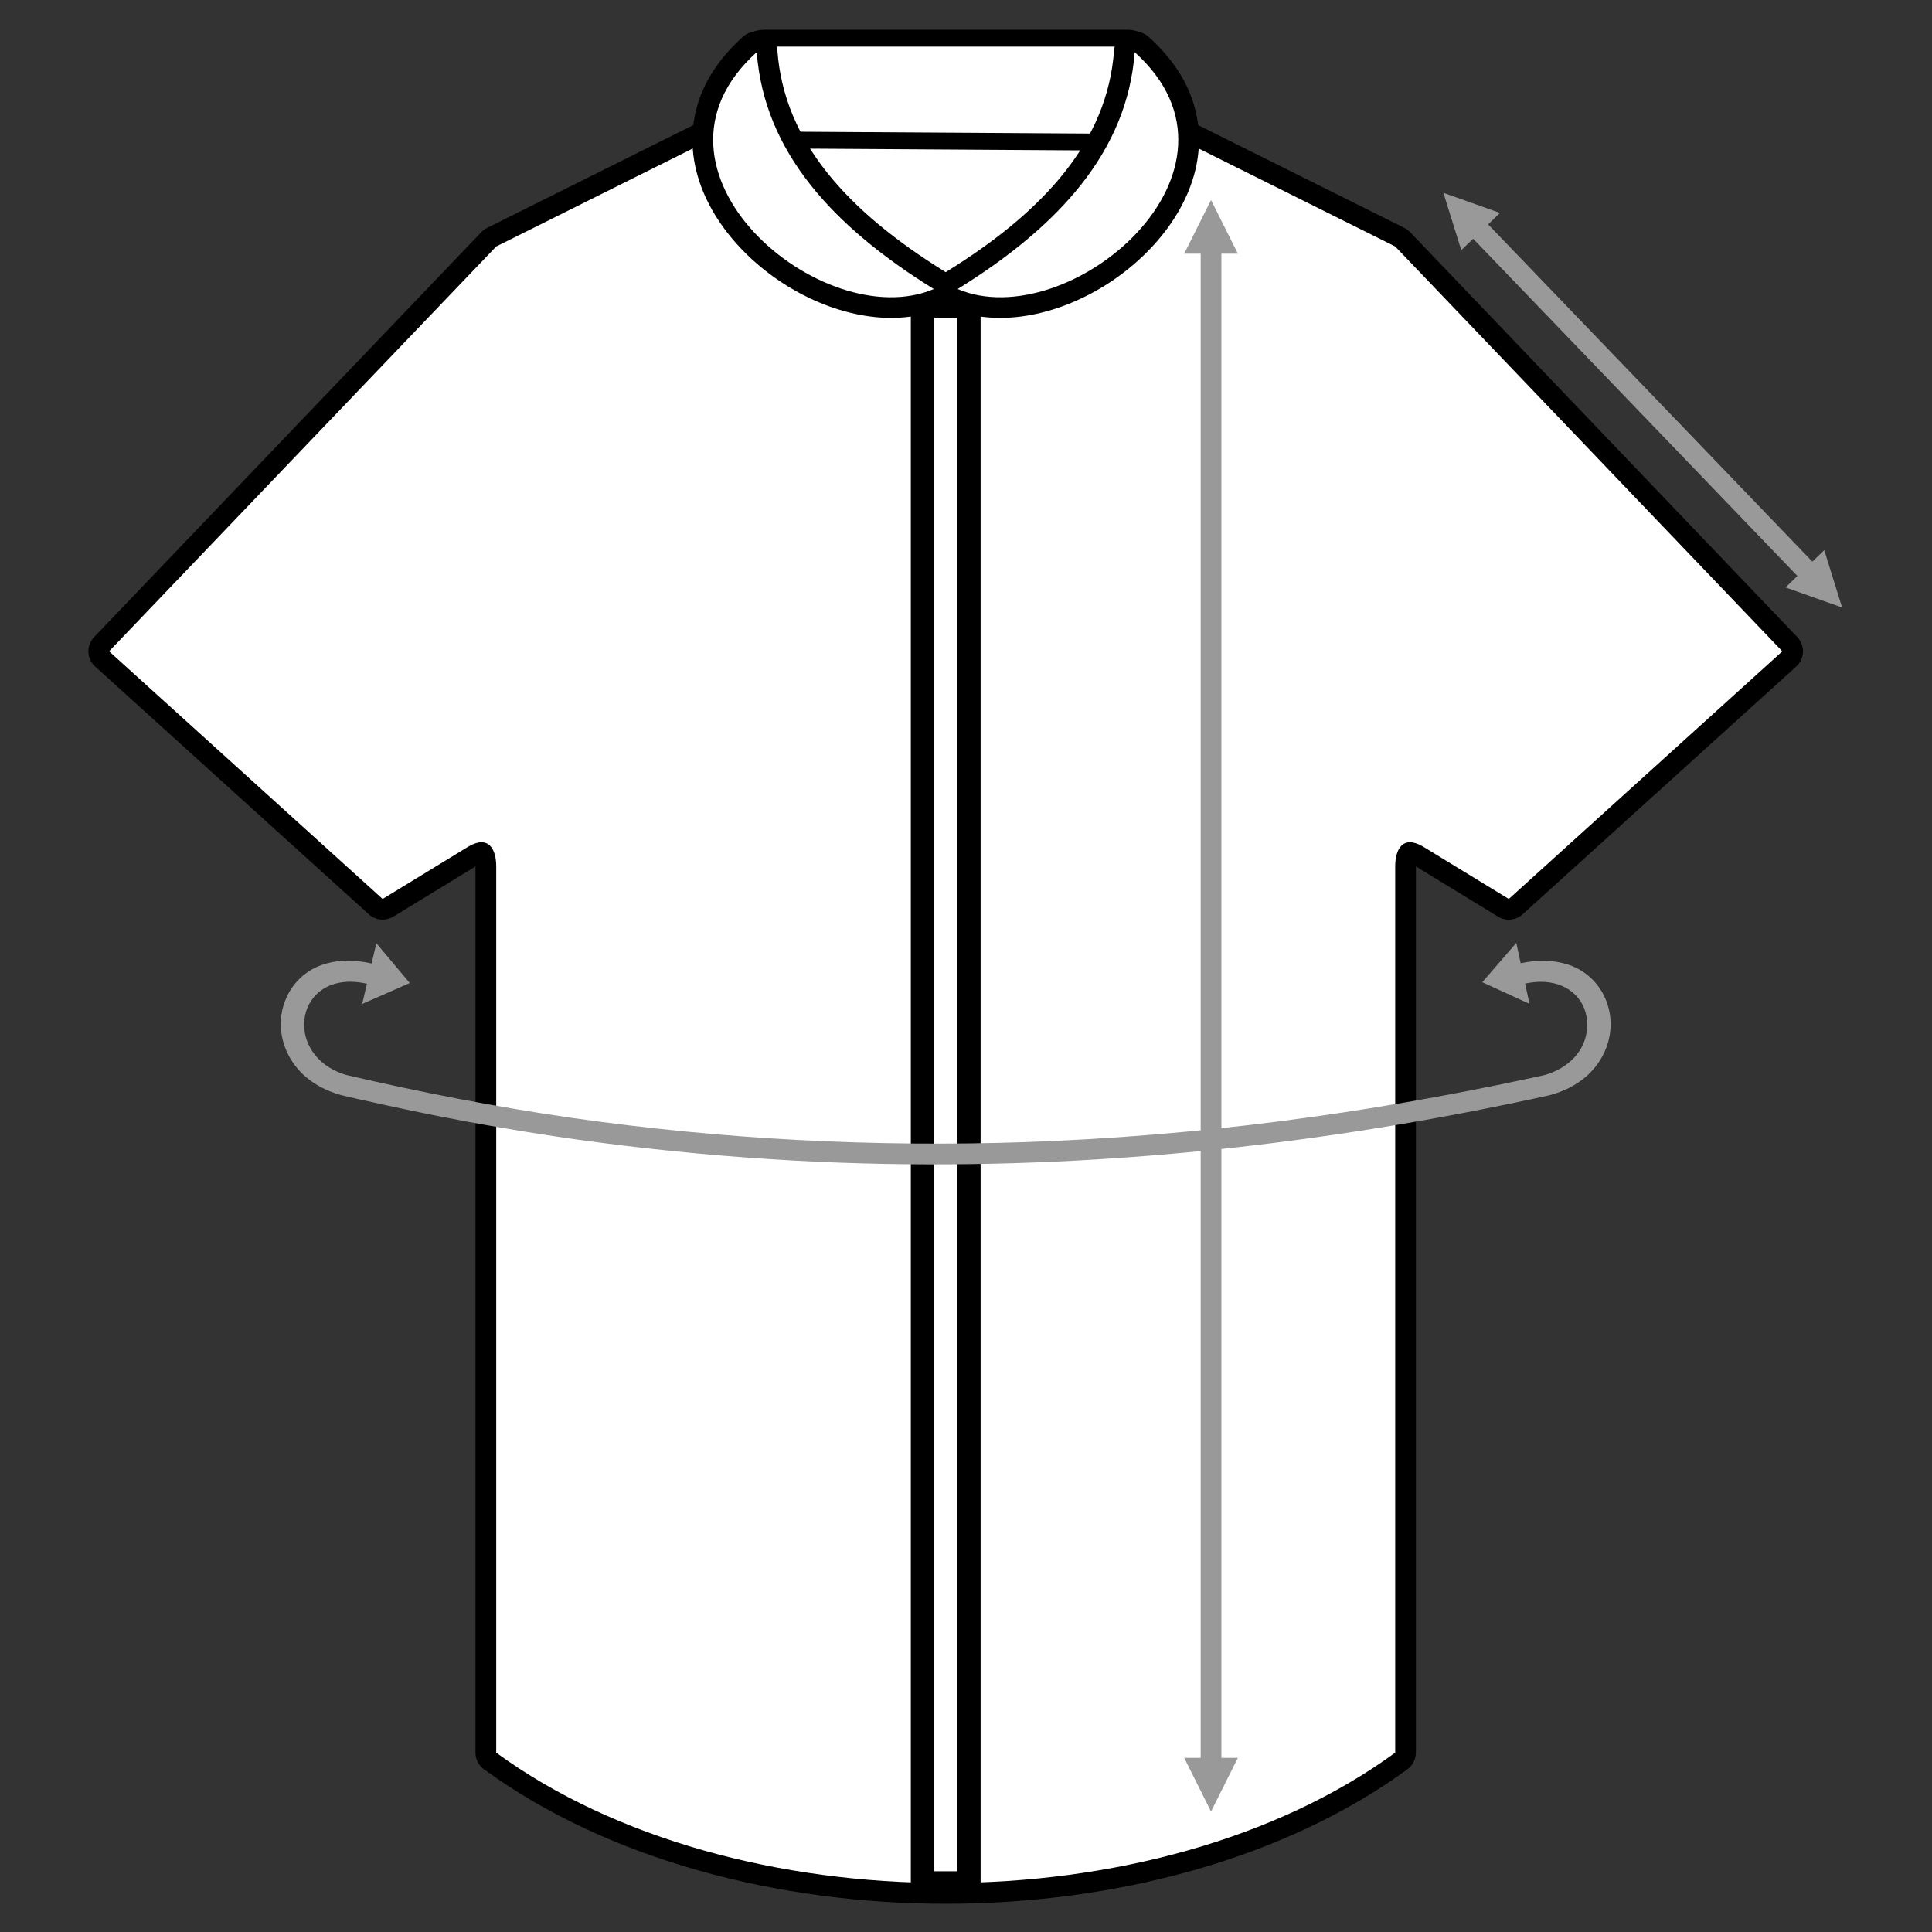 <svg xmlns="http://www.w3.org/2000/svg" xmlns:xlink="http://www.w3.org/1999/xlink" xmlns:xodm="http://www.corel.com/coreldraw/odm/2003" xml:space="preserve" width="100mm" height="100mm" style="shape-rendering:geometricPrecision; text-rendering:geometricPrecision; image-rendering:optimizeQuality; fill-rule:evenodd; clip-rule:evenodd" viewBox="0 0 10000 10000"><rect x="0" y="0" width="10000" height="10000" fill="#333333" stroke="none"/> <defs> <style type="text/css"> .fil1 {fill:white} .fil0 {fill:black;fill-rule:nonzero} .fil2 {fill:#999999;fill-rule:nonzero} </style> </defs> <g id="Camada_x0020_1">  <g id="_2210585532544"> <path class="fil0" d="M7157.53 1363.59l-1139.07 -567.83c-290.54,-36.16 -674.24,-52.48 -1066.19,-52.48 -424.39,0 -854.03,19.25 -1182.27,53.24l-1137.54 567.07 -1914.62 2002.2 1274.94 1154.4 377.05 -230.36c2.97,-1.82 5.99,-3.46 9.07,-4.95 41.39,-22.77 79.14,-32.71 113.17,-32.71 34.51,0 65,9.61 91.59,26.63 24.08,15.42 43.21,36.63 57.78,61.85l0.19 -0.12c23.92,41.39 34.07,93.32 34.07,143.99l0 4532.7c593.48,414.67 1405.39,622.03 2219.29,622.03 813.91,0 1625.82,-207.36 2219.3,-622.03l0 -4532.7c0,-50.67 10.15,-102.58 34.05,-143.97 1.65,-2.83 3.41,-5.57 5.25,-8.18 13.72,-21.27 31.21,-39.45 52.87,-53.36l-0.13 -0.2c26.58,-17.02 57.06,-26.63 91.6,-26.63 36.05,0 76.17,10.99 120.15,36.39l379.13 231.62 1274.93 -1154.4 -1914.61 -2002.2zm-1058.85 -767.41l1170.66 583.59 -0.07 0.16c10.85,5.41 20.98,12.76 29.82,22.06l2003.77 2095.41 -0.14 0.15 1.82 1.96c39.56,43.74 36.18,111.28 -7.56,150.84l-1410.7 1277.33c-34.05,35.1 -89,43.31 -132.49,16.78l-424.95 -259.64 0 4587.07 -0.5 0c-0.03,32.96 -15.25,65.46 -43.92,86.32 -635.28,463.73 -1513.4,695.6 -2389.43,695.6 -871.93,0 -1745.91,-229.74 -2380.46,-689.14 -31.93,-18.6 -53.39,-53.19 -53.39,-92.78l0 -4587.07 -424.95 259.64 -0.1 -0.16c-39.35,24.03 -91.34,20.51 -127.27,-11.99l-1411 -1277.59 -6.92 -6.04c-42.81,-40.72 -44.5,-108.47 -3.77,-151.28l1999.26 -2090.69c9.17,-10.92 20.68,-20.19 34.26,-26.94l1170.68 -583.59c11.15,-5.41 23.41,-9.08 36.46,-10.47 340.71,-36.35 787.3,-56.99 1224.48,-56.99 401.3,0 798.54,17.5 1103.57,56.32 14.46,0.66 29.03,4.27 42.84,11.14z"></path> <path class="fil1" d="M7221.56 1275.73l-1170.66 -583.59c-622.79,-80.52 -1665.3,-68.97 -2311.8,0l-1170.67 583.59 -2003.78 2095.42 1415.82 1281.97 445.08 -271.95c106.25,-61.35 142.88,18.09 142.88,103.35 0,1529.13 0,3058.25 0,4587.38 1232.29,899.51 3420.84,899.51 4653.13,0 0,-1529.13 0,-3058.25 0,-4587.38 0,-85.26 36.63,-164.7 142.88,-103.35l445.08 271.95 1415.82 -1281.97 -2003.78 -2095.42z"></path> <rect class="fil1" x="4775.22" y="1583.57" width="239.56" height="8162.97"></rect> <path class="fil0" d="M4775.22 1522.78l300.35 0 0 8284.55 -361.14 0 0 -8284.55 60.79 0zm178.77 121.58l-117.98 0 0 8041.39 117.98 0 0 -8041.39z"></path> <path class="fil0" d="M3956.16 153.81l1877.67 0c67.14,0 121.58,39.2 121.58,87.54 0,3.6 -0.31,7.13 -0.9,10.62 -2.8,37.82 0.46,77.63 3.73,117.29 9.93,121.01 19.83,241.51 -99.94,371.1 -24.96,27.15 -67.37,41 -109.49,38.94l-1646.45 -10.5c-43.54,-0.25 -81.53,-17.01 -102.6,-41.97 -144.36,-159.1 -153.9,-309.98 -163.37,-460.55l-1.34 -21.17c-2.88,-48.15 49,-88.89 115.89,-90.96l5.22 -0.07 0 -0.27zm1756.09 175.08l-1628.59 0c8.13,90.24 25.65,179.87 88.81,265.95l1513.37 9.65c42.83,-70.83 36.52,-147.76 30.18,-224.96 -1.38,-16.83 -2.76,-33.68 -3.77,-50.64z"></path> <path class="fil1" d="M3956.16 241.35l1877.67 0c-13.58,151.24 61.29,301.49 -76.68,450.79l-1653.85 -10.54c-134.71,-147.03 -137.6,-293.78 -147.14,-440.25z"></path> <path class="fil0" d="M4023.79 262.42c17.42,235.78 108.46,442.6 254.7,627.59 150.99,191.01 361.23,360.35 610.95,515.12 50.2,31.01 65.78,96.88 34.77,147.09 -12.07,19.53 -29.42,33.84 -49.08,42.18l0.06 0.14c-244.11,104 -551.5,40.45 -803.59,-116.4 -126.6,-78.76 -240.7,-182.02 -326.48,-299.83 -88.64,-121.71 -147.1,-258.87 -158.87,-401.26 -16.45,-199.05 55.64,-404.07 259.01,-586.71 43.97,-39.57 111.71,-36.02 151.28,7.95 16.62,18.47 25.62,41.13 27.25,64.13zm87.09 760.01c-121.08,-153.18 -210.15,-319.72 -259.68,-502.68 -42.64,80.06 -57.72,161.12 -51.22,239.71 8.44,102.15 51.82,202.54 117.79,293.12 68.83,94.52 162.19,178.5 266.98,243.7 112.98,70.3 237.55,117.76 356.39,131.58 -168.26,-124.13 -313.95,-258.29 -430.26,-405.43z"></path> <path class="fil1" d="M3916.92 269.95c38.22,517.14 397.04,904.2 916.36,1226.11 -573.58,244.36 -1597.43,-614.5 -916.36,-1226.11z"></path> <path class="fil0" d="M5938.79 519.75c-49.52,182.96 -138.59,349.5 -259.67,502.68 -116.32,147.14 -262.02,281.3 -430.27,405.43 118.83,-13.82 243.42,-61.28 356.4,-131.58 104.79,-65.2 198.15,-149.18 266.98,-243.7 65.97,-90.58 109.36,-190.97 117.8,-293.12 6.49,-78.59 -8.59,-159.65 -51.24,-239.71zm-427.28 370.26c146.24,-184.99 237.28,-391.81 254.7,-627.59 1.64,-23 10.63,-45.66 27.25,-64.13 39.57,-43.97 107.31,-47.52 151.28,-7.95 203.37,182.64 275.46,387.66 259.01,586.71 -11.77,142.39 -70.23,279.55 -158.87,401.26 -85.78,117.81 -199.88,221.07 -326.48,299.83 -252.09,156.85 -559.48,220.4 -803.59,116.4l0.06 -0.14c-19.65,-8.34 -37.01,-22.65 -49.08,-42.18 -31.01,-50.21 -15.43,-116.08 34.78,-147.09 249.71,-154.78 459.95,-324.11 610.94,-515.12z"></path> <path class="fil1" d="M5873.08 269.95c-38.22,517.14 -397.03,904.2 -916.36,1226.11 573.59,244.36 1597.43,-614.5 916.36,-1226.11z"></path> <polygon class="fil2" points="6268.29,9376.63 6407.32,9098.57 6321.93,9098.57 6321.93,1313.18 6407.32,1313.18 6268.29,1035.12 6129.26,1313.18 6214.65,1313.18 6214.65,9098.57 6129.26,9098.57 "></polygon> <polygon class="fil2" points="9534.76,3144.41 9442.25,2847.61 9380.69,2906.8 7702.37,1161.31 7763.92,1102.12 7470.98,998.04 7563.48,1294.85 7625.05,1235.66 9303.36,2981.15 9241.81,3040.34 "></polygon> <path class="fil2" d="M1789.33 5563.33c-338.56,-104.64 -259.66,-554.75 109.81,-471.56l-24.38 104.67 246.16 -108.32 -172.98 -205.92 -24.37 104.68c-155.63,-35.03 -319.25,-10.73 -414.56,128.93 -94.8,143.76 -63.98,326.57 58.03,443.96 56.79,53.5 123.25,86.93 197.91,108.24l104.68 24.39 0.07 -0.33c183.09,41.61 366.27,79.57 550.88,113.86 60.82,11.24 121.68,22.05 182.61,32.44 172.64,29.65 347.29,56.08 521.05,78.17 34.93,4.53 69.87,8.94 104.84,13.19 337.2,40.79 673.88,68.45 1013.14,83.96 1192.56,52.41 2372.85,-55.36 3541.53,-294.63 43.54,-8.83 87.32,-17.81 130.57,-27.42l0.06 0.3 105.05 -22.8c73.11,-19.63 139.37,-51.34 196.05,-102.07 122.16,-111.2 159.71,-286.78 76.66,-432.56 -89.61,-151.67 -258.92,-183.06 -421.04,-148.9l-22.8 -105.05 -176.08 203.31 244.52 112.03 -22.8 -105.05c33.64,-6.88 65.66,-10.38 100.03,-8.64 129.69,7.66 224.37,96.37 221.66,229.04 -4.59,129.3 -100.08,218.07 -218.99,252.84l-62.26 13.51c-864.29,186.7 -1735.35,302.39 -2619.32,333.62 -790.33,26.99 -1572.74,-13.41 -2355.66,-125.18 -394.83,-57.18 -782.01,-132.36 -1170.07,-222.71z"></path> </g> </g> </svg>
